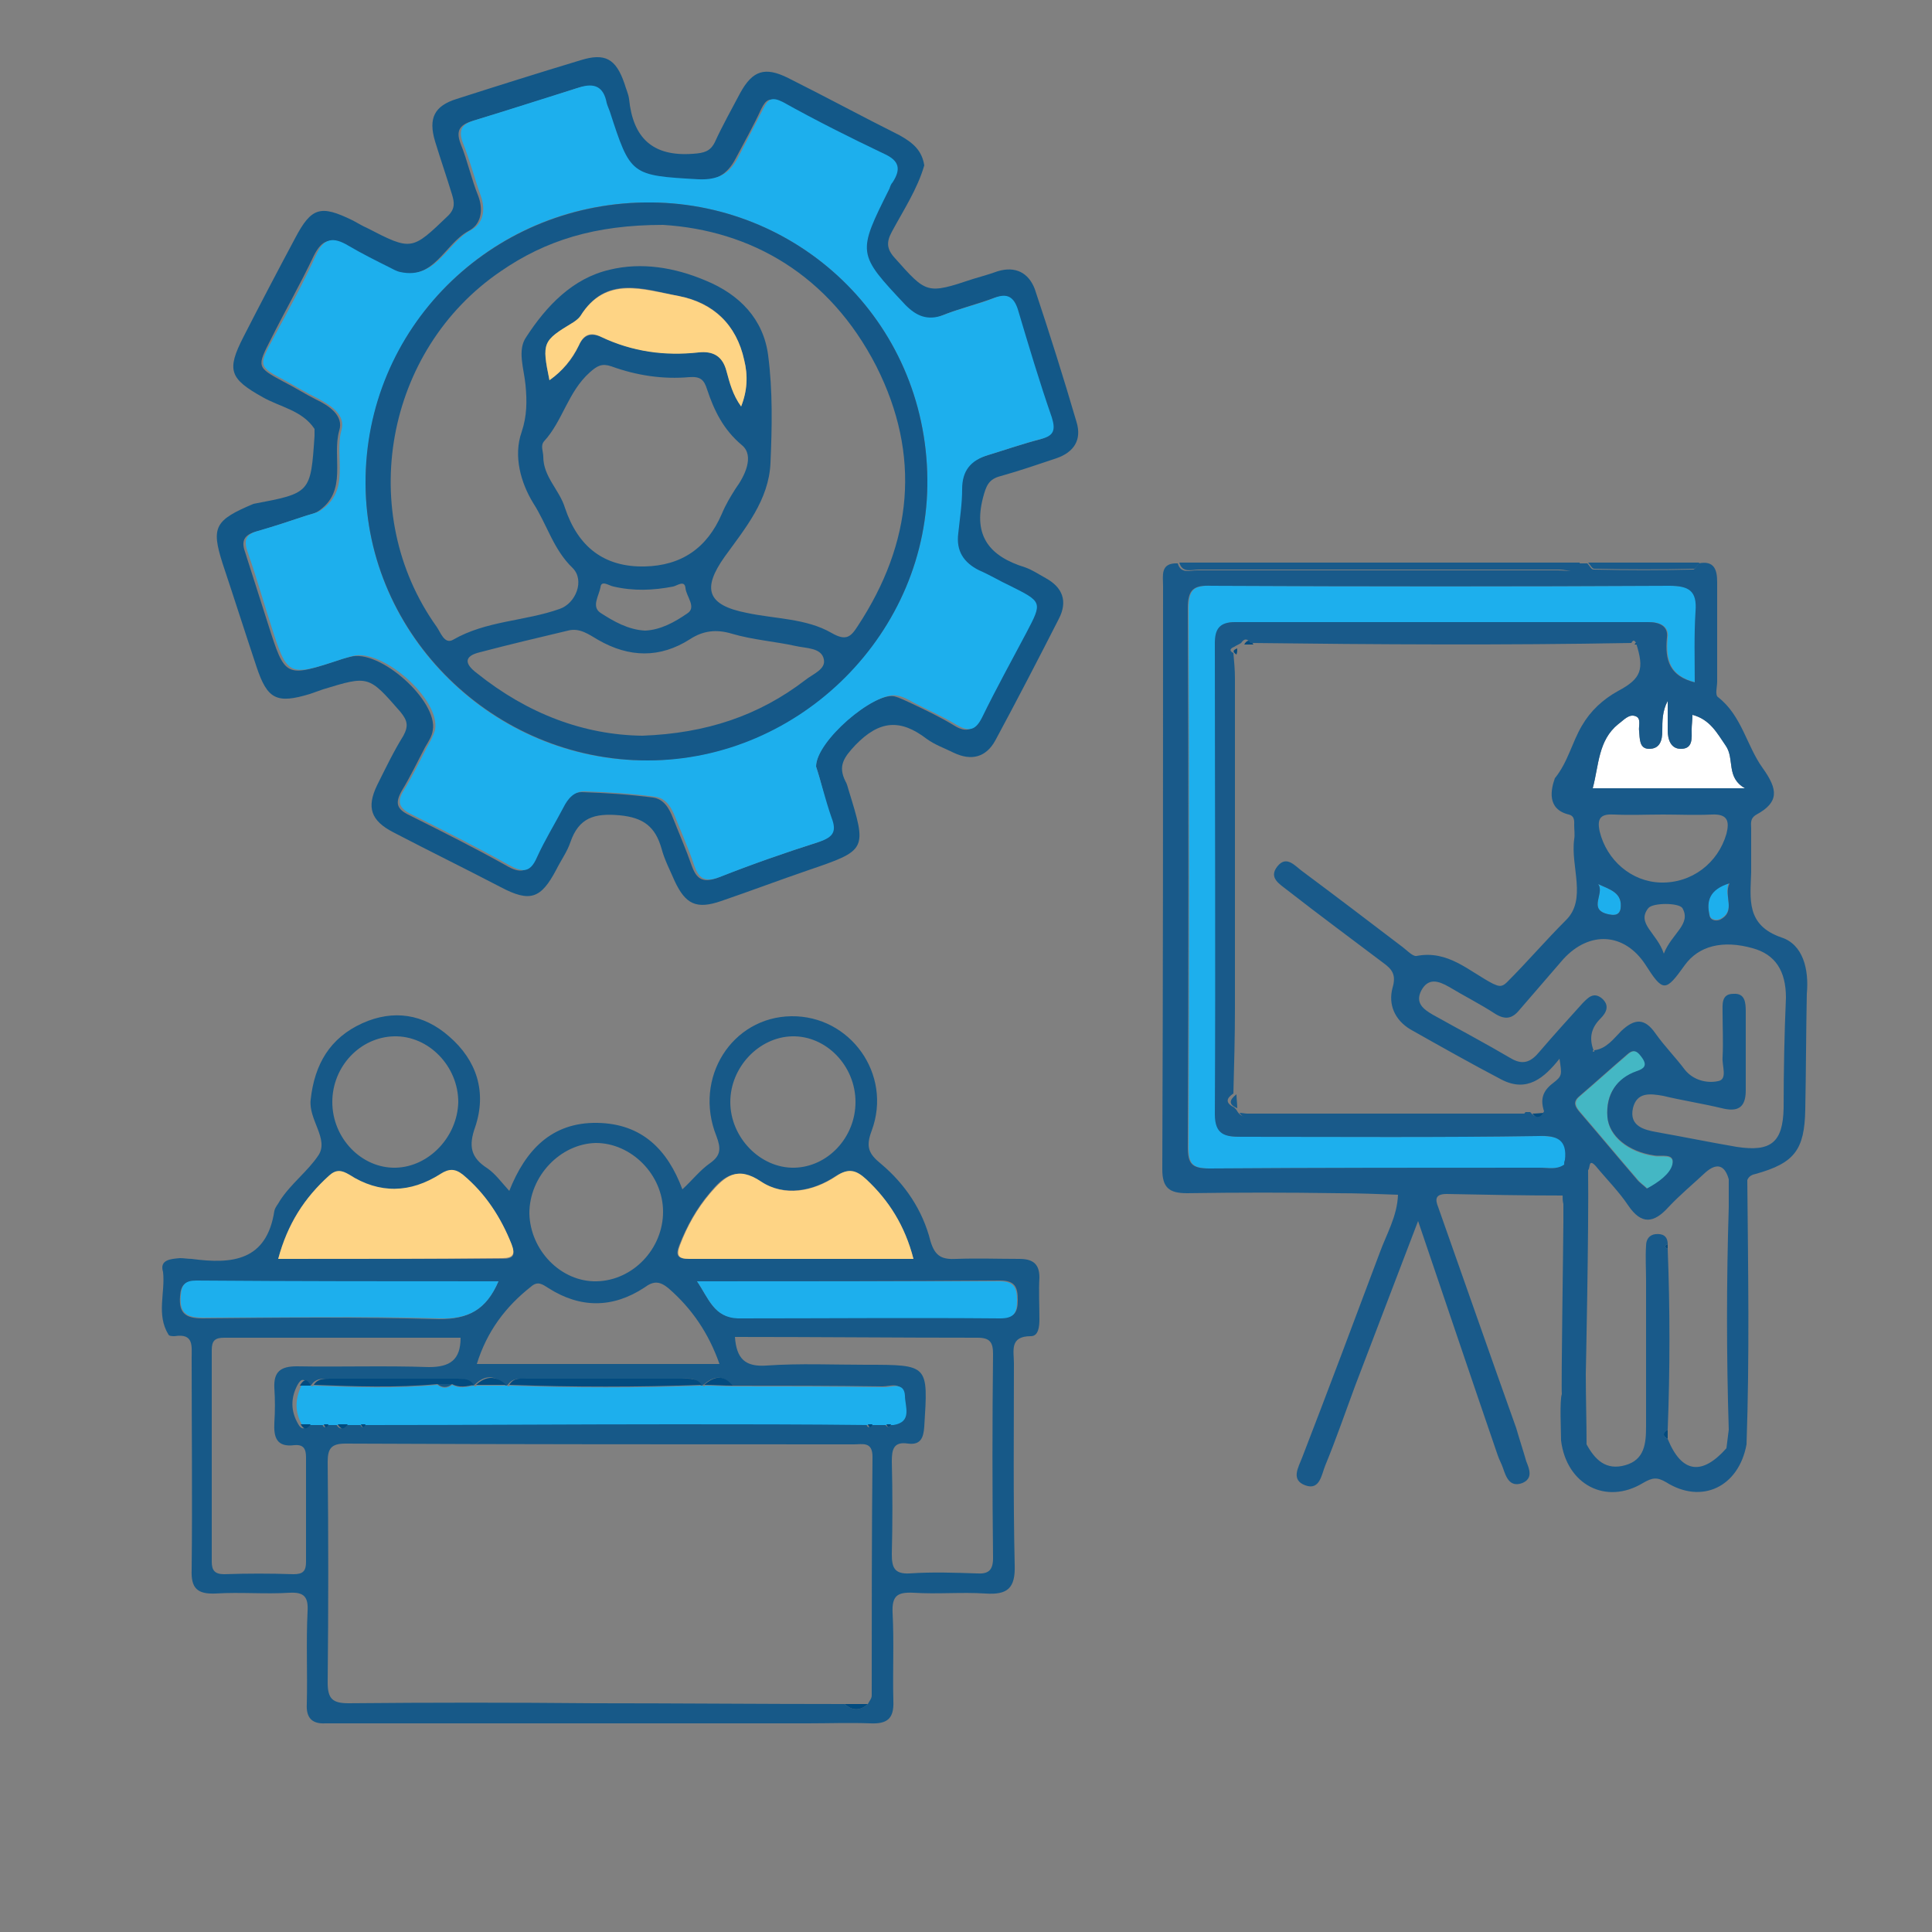 <?xml version="1.0" encoding="UTF-8"?> <svg xmlns="http://www.w3.org/2000/svg" xmlns:xlink="http://www.w3.org/1999/xlink" version="1.0" id="Layer_1" x="0px" y="0px" viewBox="0 0 250 250" style="enable-background:new 0 0 250 250;" xml:space="preserve"><rect x="0" y="0" width="250" height="250" fill="#808080" stroke="none"/> <style type="text/css"> .st0{fill:#074A75;} .st1{fill:#1DAFED;} .st2{fill:#FED485;} .st3{fill:#1FBBEC;stroke:#004C75;stroke-width:4;stroke-miterlimit:10;} .st4{fill:#FED485;stroke:#004C75;stroke-width:4;stroke-miterlimit:10;} .st5{fill:#175988;} .st6{fill:#135888;} .st7{fill:#195A8A;} .st8{fill:#FFFFFF;} .st9{fill:#44B7C4;} .st10{fill:#024B7F;} .st11{fill:#155888;} .st12{fill:#00608C;} .st13{fill:#1FBBEC;} .st14{fill:#FEFEFE;} .st15{fill:#1D6D9C;} .st16{fill:#196B9C;} .st17{opacity:8.000000e-02;} .st18{fill:#166A9C;} .st19{fill:#35B7EF;} .st20{fill:#1C6B9A;} .st21{fill:#FED485;stroke:#004C75;stroke-width:1.7;stroke-miterlimit:10;} .st22{fill:#1FBBEC;stroke:#004C75;stroke-width:1.7;stroke-miterlimit:10;} .st23{fill:#1FBBEC;stroke:#004C75;stroke-miterlimit:10;} .st24{fill:#FED485;stroke:#034B75;stroke-width:4;stroke-miterlimit:10;} .st25{fill:none;stroke:#074A75;stroke-width:4;stroke-miterlimit:10;} </style> <g> <path class="st5" d="M23.3,162.8c0.5,0,1,0.1,1.5,0.1c5.2,0.7,9.7,0.3,10.7-6.2c0.1-0.5,0.5-0.9,0.7-1.3c1.4-2.2,3.6-3.8,5-5.9 c1.4-2.1-1.3-4.6-1-7.2c0.5-4.6,2.5-8,6.7-9.9c4-1.8,7.9-1.2,11.2,1.7c3.6,3.1,4.9,7.2,3.4,11.7c-0.9,2.5-0.6,4,1.6,5.4 c1,0.7,1.8,1.8,2.8,2.9c2.1-5.3,5.5-8.9,11.4-8.8c5.8,0.1,9.1,3.5,11,8.6c1.3-1.2,2.3-2.5,3.6-3.4c1.4-1,1.4-1.9,0.8-3.5 c-3-7.5,2-15.4,9.7-15.5c7.6-0.1,13.1,7.5,10.4,14.8c-0.8,2.1-0.4,3,1.2,4.3c3.1,2.6,5.4,6,6.4,10c0.6,2,1.5,2.4,3.4,2.3 c2.7-0.1,5.4,0,8.1,0c1.7,0,2.6,0.6,2.6,2.4c-0.1,1.8,0,3.6,0,5.4c0,0.9-0.1,2.2-1.1,2.2c-2.8,0-2.2,1.9-2.2,3.5 c0,8.7-0.1,17.4,0.1,26.1c0.1,3-0.9,3.9-3.8,3.7c-3.1-0.2-6.2,0.1-9.3-0.1c-2.1-0.1-2.8,0.4-2.7,2.6c0.2,3.8,0,7.6,0.1,11.4 c0.1,2.3-0.8,3-3,2.9c-2.7-0.1-5.4,0-8.1,0c-20.2,0-40.5,0-60.7,0c-0.6,0-1.2,0-1.7,0c-1.8,0.1-2.5-0.8-2.4-2.5c0.1-4-0.1-8,0.1-12 c0.1-1.8-0.4-2.5-2.3-2.4c-3.2,0.2-6.4-0.1-9.6,0.1c-2.4,0.1-3.2-0.7-3.1-3.1c0.1-9.1,0-18.2,0-27.4c0-1.5,0.3-3.2-2.2-2.8 c-0.3,0-0.7,0-0.8-0.2c-1.6-2.6-0.4-5.4-0.7-8.1C20.6,163,22.1,162.9,23.3,162.8z M115.3,184.3c2.5-0.4,1.6-2.4,1.5-3.8 c-0.1-1.8-1.6-1.1-2.6-1.1c-6.5-0.1-13-0.1-19.5-0.1c-1.2-1.5-2.4-1.2-3.7-0.1l-0.2,0.1l-0.2-0.1c-0.6-1-1.5-0.8-2.4-0.8 c-6.7,0-13.4,0-20.1,0c-0.9,0-1.8-0.1-2.4,0.8l-0.2,0.1l-0.2-0.1c-1.3-1.3-2.6-1.3-3.9,0c-0.1,0.1-0.2,0.1-0.4,0 c-0.5-0.8-1.3-0.8-2.1-0.8c-5.5,0-11,0-16.5,0c-0.8,0-1.6,0-2.1,0.8l-0.2,0.1l-0.2-0.1c-0.5-0.8-0.9-0.9-1.4,0 c-0.9,1.7-0.9,3.4,0.1,5.1c0.4,0.7,0.8,0.7,1.3,0c0.6,0,1.2,0,1.8,0c0.2,0.5,0.4,0.5,0.6,0c0.4,0,0.8,0,1.2,0 c0.4,0.7,0.8,0.7,1.3,0c0.6,0,1.2,0,1.8,0c0.2,0.5,0.4,0.5,0.6,0c13.2-0.1,26.5-0.1,39.7-0.1c8.4,0,16.8,0.1,25.2,0.1 c0.2,0.5,0.4,0.5,0.6,0c0.6,0,1.2,0,1.8,0C114.9,184.8,115.1,184.8,115.3,184.3z M109.3,220.5c1,0.9,2,0.9,3,0 c0.2-0.4,0.5-0.7,0.5-1.1c0-10.3,0-20.6,0.1-30.9c0-2-1.3-1.6-2.4-1.6c-21.9,0-43.9,0-65.8-0.1c-1.9,0-2.3,0.7-2.3,2.4 c0.1,9.5,0.1,19,0,28.5c0,2.1,0.6,2.7,2.7,2.7c10.6-0.1,21.2-0.1,31.8,0C87.7,220.4,98.5,220.5,109.3,220.5z M95.1,173 c0.2,2.8,1.3,3.9,4.1,3.7c4.3-0.3,8.6-0.1,12.9-0.1c8.1,0,8,0,7.5,8c-0.1,1.5-0.5,2.4-2.1,2.2c-1.9-0.3-2.1,0.8-2.1,2.3 c0.1,4,0.1,8,0,12c0,1.7,0.3,2.6,2.3,2.5c2.9-0.2,5.8-0.1,8.7,0c1.5,0.1,2.1-0.4,2.1-2c-0.1-8.8-0.1-17.6,0-26.4 c0-1.5-0.4-2.1-2-2.1C116.1,173.1,105.7,173,95.1,173z M59.6,173.1c-10.2,0-20.4,0-30.6,0c-1.2,0-1.6,0.4-1.6,1.6 c0,9.1,0,18.2,0,27.4c0,1.1,0.4,1.6,1.6,1.6c3-0.1,6-0.1,9,0c1.2,0,1.6-0.4,1.6-1.6c0-4.5,0-9,0-13.5c0-1.1-0.3-1.7-1.5-1.6 c-2.3,0.3-2.7-1-2.6-2.9c0.1-1.5,0.1-3,0-4.5c-0.1-2.1,0.8-2.8,2.9-2.8c5.7,0.1,11.4-0.1,17.1,0.1C58.2,176.9,59.6,176,59.6,173.1z M118.2,162.9c-1.1-4.3-3.2-7.5-6.2-10.3c-1.3-1.2-2.3-1.4-3.9-0.4c-3,2-6.6,2.6-9.7,0.7c-3.2-2-4.8-0.7-6.6,1.5 c-1.7,2-2.9,4.2-3.9,6.7c-0.5,1.3-0.3,1.8,1.2,1.8C98.7,162.9,108.3,162.9,118.2,162.9z M36,162.9c9.9,0,19.5,0,29,0 c1.5,0,1.7-0.5,1.2-1.8c-1.3-3.5-3.4-6.6-6.3-9c-1-0.8-1.8-0.9-2.9-0.1c-3.9,2.5-7.9,2.6-11.8,0.1c-1-0.7-1.7-0.7-2.6,0.1 C39.4,154.9,37.2,158.4,36,162.9z M61.7,176.5c10.6,0,20.9,0,31.4,0c-1.4-4-3.6-7.2-6.6-9.8c-1.1-0.9-1.9-1-3.1-0.1 c-4.1,2.7-8.3,2.7-12.4,0.1c-0.8-0.5-1.4-1-2.3-0.2C65.4,169.1,63,172.3,61.7,176.5z M85.8,156.8c0-4.8-4.1-8.9-8.7-8.9 c-4.6,0.1-8.6,4.3-8.6,9.1c0.1,4.8,4.1,8.9,8.7,8.8C81.9,165.7,85.8,161.6,85.8,156.8z M43,142.6c0,4.7,3.8,8.6,8.2,8.5 c4.3-0.1,8-4,8.1-8.5c0-4.6-3.8-8.6-8.3-8.5C46.6,134.2,43,138,43,142.6z M110.7,142.6c0-4.7-3.8-8.6-8.2-8.5c-4.3,0.1-8,4-8,8.5 c0,4.6,3.9,8.6,8.3,8.5C107.1,151,110.7,147.2,110.7,142.6z M90.2,165.8c1.5,2.2,2.2,4.8,5.4,4.7c11.3,0,22.6,0,33.9,0 c1.8,0,2.2-0.7,2.2-2.3c0-1.7-0.4-2.5-2.3-2.5C116.4,165.8,103.5,165.8,90.2,165.8z M64.5,165.8c-13.2,0-26.2,0-39.2,0 c-1.4,0-1.9,0.5-2,1.9c-0.2,2.3,0.8,2.9,2.9,2.9c10.2-0.1,20.4-0.2,30.6,0.1C60.6,170.7,62.9,169.5,64.5,165.8z"></path> <path class="st6" d="M119.6,21.4c-0.9,3.1-2.7,5.8-4.2,8.6c-0.7,1.3-0.7,2.2,0.4,3.4c4.1,4.6,4.1,4.7,10.1,2.7c1-0.3,2.1-0.6,3.2-1 c2.3-0.7,4,0.2,4.8,2.3c1.9,5.7,3.7,11.4,5.4,17.2c0.7,2.3-0.3,3.9-2.6,4.7c-2.4,0.8-4.7,1.6-7.2,2.3c-1.6,0.4-1.9,1.3-2.3,2.8 c-1.3,5,0.9,7.6,5.4,9c0.9,0.3,1.8,0.9,2.7,1.4c2.2,1.2,2.9,3,1.7,5.3c-2.7,5.3-5.4,10.5-8.2,15.7c-1.2,2.2-3.1,2.7-5.4,1.6 c-1.2-0.6-2.4-1-3.5-1.8c-3.4-2.6-6.1-2.4-9.2,0.8c-1.5,1.6-2.3,2.7-1.3,4.7c0.2,0.3,0.3,0.8,0.4,1.1c2.4,7.8,2.4,7.8-5.2,10.4 c-3.8,1.3-7.5,2.7-11.3,4c-3.2,1.1-4.6,0.4-6-2.6c-0.6-1.4-1.3-2.7-1.7-4.2c-0.8-2.8-2.3-4-5.4-4.3c-3.3-0.3-5.3,0.3-6.4,3.5 c-0.4,1.2-1.2,2.3-1.8,3.5c-2,3.8-3.4,4.3-7.2,2.3c-4.6-2.4-9.3-4.7-13.9-7.1c-2.9-1.5-3.5-3.2-2.1-6.1c1.1-2.2,2.1-4.3,3.4-6.4 c0.7-1.3,0.5-2-0.4-3.1c-4.1-4.7-4.1-4.7-10-2.9c-0.6,0.2-1.1,0.4-1.7,0.6c-4.3,1.3-5.5,0.7-6.9-3.5c-1.5-4.5-2.9-8.9-4.4-13.4 c-1.5-4.7-1-5.6,4-7.7c7.4-1.4,7.4-1.4,7.9-8.8c0-0.3,0-0.6,0-0.9c-1.6-2.4-4.4-2.8-6.7-4.1c-4.3-2.4-4.7-3.5-2.5-7.8 c2.2-4.3,4.4-8.5,6.7-12.8c2.1-4,3.3-4.3,7.4-2.3c0.6,0.3,1.2,0.7,1.9,1c5.8,3,5.8,2.9,10.5-1.6c0.9-0.9,0.8-1.7,0.5-2.7 c-0.7-2.3-1.5-4.6-2.2-6.9c-0.9-3-0.1-4.6,2.8-5.5c5.3-1.7,10.7-3.4,16-5c3.2-1,4.6-0.2,5.7,3c0.2,0.7,0.5,1.3,0.6,2 c0.5,5,3,7.5,8.3,7.1c1.4-0.1,2.2-0.3,2.8-1.5c1-2.2,2.2-4.3,3.3-6.4c1.6-2.9,3.2-3.4,6.2-1.9c4.8,2.4,9.6,5,14.4,7.4 C118.2,18.5,119.3,19.5,119.6,21.4z M105.6,99.2c-0.1-3.3,7.4-9.6,10.1-9.1c0.8,0.2,1.5,0.6,2.2,0.9c1.9,0.9,3.8,1.8,5.6,2.9 c1.6,1,2.5,0.5,3.3-1c1.8-3.7,3.8-7.3,5.7-10.9c2.1-4,2.1-4-2.1-6.1c-1.3-0.7-2.7-1.4-4-2c-2.1-1-3-2.5-2.7-4.8 c0.3-1.9,0.6-3.8,0.5-5.7c0-2.4,1.1-3.7,3.3-4.4c2.3-0.7,4.6-1.5,6.9-2.1c1.6-0.4,1.9-1.2,1.4-2.8c-1.6-4.6-2.9-9.3-4.4-14 c-0.5-1.5-1.3-2.1-2.9-1.5c-2.2,0.8-4.6,1.4-6.8,2.3c-2,0.8-3.5,0.2-4.8-1.3c-6.4-6.8-6.4-6.8-2.1-15.1c0.1-0.3,0.3-0.5,0.4-0.8 c1.1-1.7,0.9-2.8-1.1-3.7c-4.4-2.1-8.8-4.3-13.1-6.7c-1.4-0.8-1.9-0.4-2.5,0.8c-1,2.2-2.2,4.3-3.3,6.4c-1.1,2.1-2.6,3-5.1,2.8 c-8.8-0.5-8.8-0.4-11.5-8.8c-0.1-0.4-0.3-0.7-0.4-1.1c-0.4-2.1-1.6-2.6-3.5-2c-4.6,1.5-9.1,2.9-13.7,4.3c-1.6,0.5-2,1.3-1.4,2.9 c0.9,2.2,1.4,4.6,2.3,6.8c0.7,1.9,0.3,3.7-1.3,4.5c-3.1,1.7-4.4,6.4-9.1,5.4c-0.5-0.1-0.9-0.4-1.4-0.6c-1.8-0.9-3.6-1.7-5.3-2.8 c-2-1.2-3.1-1-4.2,1.2c-1.7,3.6-3.7,7.1-5.5,10.7c-1.9,3.7-1.9,3.7,1.6,5.6c1.4,0.7,2.8,1.6,4.2,2.3c1.7,0.8,3.6,2.1,3,4 c-1,3.5,1.2,7.9-2.8,10.5c-0.5,0.3-1.1,0.4-1.7,0.6c-2.1,0.7-4.2,1.4-6.3,2c-1.5,0.4-1.9,1.2-1.4,2.6c1,3.1,2,6.3,3,9.4 c2.2,6.9,2.2,6.9,9.2,4.6c0.5-0.2,1-0.3,1.4-0.4c3.8-1.1,11.4,5.7,10.7,9.5c-0.1,0.8-0.6,1.5-1,2.2c-1,1.9-1.9,3.8-3,5.6 c-0.9,1.6-0.7,2.4,1,3.2c4.2,2.1,8.4,4.2,12.5,6.5c1.7,1,2.8,1,3.7-1c1-2.2,2.3-4.2,3.4-6.4c0.6-1.2,1.4-2.1,2.7-2.1 c3.1,0.1,6.1,0.3,9.2,0.7c1.4,0.2,2.1,1.4,2.6,2.7c0.8,2,1.7,4.1,2.4,6.1c0.6,1.7,1.4,2.3,3.3,1.6c4.3-1.7,8.6-3.2,13-4.6 c1.7-0.6,2.2-1.3,1.5-3.1C106.8,103.4,106.2,101,105.6,99.2z"></path> <path class="st7" d="M219.9,72.8c-0.2,0.3-0.5,0.8-0.7,0.8c-4.3,0.1-8.6,0.1-12.9,0c-0.3,0-0.5-0.5-0.8-0.8 C210.3,72.8,215.1,72.8,219.9,72.8z"></path> <path class="st7" d="M204.4,72.8c0.4,1.7-1.6,0.9-2.6,0.9c-15.6,0-31.1,0-46.7,0c-0.9,0-2.1,0.5-2.5-0.9 C169.9,72.8,187.1,72.8,204.4,72.8z"></path> <path class="st1" d="M202.5,150.7c-1,0.7-2.1,0.4-3.2,0.4c-14.2,0-28.5,0-42.7,0.1c-2.3,0-2.8-0.6-2.8-2.8 c0.1-23.2,0.1-46.5,0-69.7c0-2.5,0.8-3,3.1-2.9c19.7,0.1,39.5,0.1,59.2,0c2.6,0,3.6,0.7,3.4,3.3c-0.2,3.1-0.1,6.2-0.1,9.2 c-3.2-0.8-3.9-2.8-3.6-5.8c0.2-1.5-1-2-2.4-2c-17.8,0-35.7,0-53.5,0c-2,0-2.6,0.9-2.6,2.7c0,20.3,0.1,40.7,0,61 c0,2.7,1.4,2.9,3.4,2.9c12.8,0,25.7,0.1,38.5-0.1c2.5,0,3.8,0.5,3.5,3.2C202.4,150.3,202.4,150.5,202.5,150.7z"></path> <path class="st8" d="M225.8,102c-7,0-13.3,0-19.7,0c0.8-3,0.7-6.2,3.3-8.3c0.7-0.5,1.4-1.4,2.3-1c0.7,0.3,0.3,1.3,0.4,1.9 c0.1,1,0,2.3,1.3,2.3c1.4,0,1.7-1.1,1.7-2.3c0-1.3,0-2.6,0.7-3.9c0,1.3,0,2.5,0,3.8c0,1.2,0.4,2.4,1.7,2.4c1.6,0,1.4-1.4,1.4-2.5 c0-0.6,0.1-1.2,0.1-1.9c2.3,0.6,3.2,2.4,4.3,3.9C224.5,98.2,223.3,100.6,225.8,102z"></path> <path class="st9" d="M213.2,153.8c-0.4-0.4-0.9-0.7-1.3-1.2c-2.5-2.9-4.9-5.8-7.4-8.7c-0.6-0.7-0.9-1.3-0.1-2 c2.1-1.8,4.2-3.7,6.3-5.5c0.9-0.8,1.4-0.2,1.9,0.5c0.7,1,0.2,1.4-0.7,1.7c-2.8,1-4.2,3.1-3.9,6c0.2,2.5,2.7,4.5,6,5 c0.9,0.2,2.8-0.4,2.4,1.2C216.2,151.9,214.7,153,213.2,153.8z"></path> <path class="st7" d="M160.4,144c0.3,0,0.7,0.1,1,0.1c0.3,0,0.6,0,0.8,0c11.8,0,23.6,0,35.4,0c-0.7,1-1.8,0.6-2.8,0.6 c-10.6,0-21.2,0-31.8,0C162.2,144.7,161.1,145.1,160.4,144z"></path> <path class="st1" d="M206.8,114.4c1.5,0.7,3.2,1.1,2.9,3.2c-0.2,1-1.1,0.8-1.6,0.7C205.4,117.7,207.7,115.6,206.8,114.4z"></path> <path class="st1" d="M223.7,114.2c-0.7,1.7,1,3.6-1.1,4.7c-0.4,0.2-1.3,0.2-1.4-0.6C220.8,116.5,221.2,115,223.7,114.2z"></path> <path class="st7" d="M160,141.6c0,0.6,0.1,1.2,0.1,1.8C158.9,142.9,159.1,142.3,160,141.6z"></path> <path class="st10" d="M198.3,144.1c0.6,0,1.2-0.1,1.8-0.1C199.5,145,198.9,144.9,198.3,144.1z"></path> <path class="st10" d="M215.8,185c0,0.4,0,0.8,0,1.2C215.1,185.8,215.1,185.4,215.8,185z"></path> <path class="st10" d="M162.2,83.4c-0.4,0-0.8,0-1.2,0C161.4,82.7,161.8,82.8,162.2,83.4z"></path> <path class="st10" d="M212.1,83.4c-0.2,0-0.4,0-0.6,0C211.8,83,211.9,83,212.1,83.4z"></path> <path class="st10" d="M215.8,161c0,0.2,0,0.4,0,0.6C215.4,161.4,215.3,161.2,215.8,161z"></path> <path class="st10" d="M160.1,83.9c0,0.3,0,0.5-0.1,0.8C159.4,84.3,159.6,84.1,160.1,83.9z"></path> <path class="st1" d="M40.2,179.3l0.2,0.1c0,0,0.2-0.1,0.2-0.1c5.3,0.2,10.7,0.4,16-0.1c0.6,0.5,1.3,0.5,1.9,0 c0.9,0.5,1.8,0.3,2.8,0.1c0.1,0.1,0.2,0.2,0.4,0c1.3,0,2.6,0,3.9,0l0.2,0.1c0,0,0.2-0.1,0.2-0.1c8.3,0.3,16.6,0.3,24.9,0l0.2,0.1 c0,0,0.2-0.1,0.2-0.1c1.2,0,2.5,0.1,3.7,0.1c6.5,0,13,0,19.5,0.1c0.9,0,2.5-0.7,2.6,1.1c0,1.4,1,3.4-1.5,3.8c-0.2,0-0.4,0-0.6,0 c-0.6,0-1.2,0-1.8,0c-0.2,0-0.4,0-0.6,0c-8.4-0.1-16.8-0.1-25.2-0.1c-13.2,0-26.5,0.1-39.7,0.1c-0.2,0-0.4,0-0.6,0 c-0.6,0-1.2,0-1.8,0c-0.4,0-0.8,0-1.3,0c-0.4,0-0.8,0-1.2,0c-0.2,0-0.4,0-0.6,0c-0.6,0-1.2,0-1.8,0c-0.4,0-0.8,0-1.3,0 c-1-1.7-0.9-3.4-0.1-5.1C39.3,179.3,39.8,179.3,40.2,179.3z"></path> <path class="st2" d="M118.2,162.9c-9.9,0-19.5,0-29,0c-1.5,0-1.7-0.5-1.2-1.8c0.9-2.4,2.2-4.7,3.9-6.7c1.9-2.2,3.5-3.6,6.6-1.5 c3,2,6.7,1.3,9.7-0.7c1.6-1.1,2.6-0.8,3.9,0.4C115,155.3,117.1,158.6,118.2,162.9z"></path> <path class="st2" d="M36,162.9c1.2-4.5,3.4-7.9,6.6-10.8c0.9-0.8,1.6-0.7,2.6-0.1c3.9,2.5,7.9,2.4,11.8-0.1 c1.1-0.7,1.9-0.7,2.9,0.1c2.9,2.4,4.9,5.5,6.3,9c0.5,1.3,0.2,1.8-1.2,1.8C55.5,162.9,45.9,162.9,36,162.9z"></path> <path class="st1" d="M90.2,165.8c13.3,0,26.2,0,39.1,0c1.9,0,2.3,0.8,2.3,2.5c0,1.6-0.4,2.3-2.2,2.3c-11.3-0.1-22.6,0-33.9,0 C92.4,170.5,91.7,168,90.2,165.8z"></path> <path class="st1" d="M64.5,165.8c-1.6,3.7-3.9,4.9-7.6,4.8c-10.2-0.3-20.4-0.1-30.6-0.1c-2.2,0-3.1-0.6-2.9-2.9 c0.1-1.4,0.6-1.9,2-1.9C38.3,165.8,51.3,165.8,64.5,165.8z"></path> <path class="st10" d="M90.8,179.2c-8.3,0.3-16.6,0.3-24.9,0c0.6-1,1.5-0.8,2.4-0.8c6.7,0,13.4,0,20.1,0 C89.2,178.4,90.2,178.3,90.8,179.2z"></path> <path class="st10" d="M61.3,179.2c-0.9,0.2-1.9,0.4-2.8-0.1c-0.6,0-1.3,0-1.9,0c-5.3,0.5-10.7,0.3-16,0.1c0.5-0.8,1.3-0.8,2.1-0.8 c5.5,0,11,0,16.5,0C60,178.4,60.8,178.4,61.3,179.2z"></path> <path class="st10" d="M65.5,179.2c-1.3,0-2.6,0-3.9,0C62.9,178,64.2,178,65.5,179.2z"></path> <path class="st10" d="M94.8,179.3c-1.2,0-2.5-0.1-3.7-0.1C92.4,178.1,93.6,177.8,94.8,179.3z"></path> <path class="st10" d="M109.3,220.5c1,0,2,0,3,0C111.3,221.4,110.3,221.4,109.3,220.5z"></path> <path class="st10" d="M43.7,184.3c0.4,0,0.8,0,1.3,0C44.5,185,44.1,185,43.7,184.3z"></path> <path class="st10" d="M38.9,184.3c0.4,0,0.8,0,1.3,0C39.7,185,39.3,185,38.9,184.3z"></path> <path class="st10" d="M40.2,179.3c-0.5,0-0.9,0-1.4,0C39.3,178.4,39.8,178.4,40.2,179.3z"></path> <path class="st10" d="M46.7,184.3c0.2,0,0.4,0,0.6,0C47.1,184.8,46.9,184.8,46.7,184.3z"></path> <path class="st10" d="M112.3,184.3c0.2,0,0.4,0,0.6,0C112.7,184.8,112.5,184.8,112.3,184.3z"></path> <path class="st10" d="M41.9,184.3c0.2,0,0.4,0,0.6,0C42.3,184.8,42.1,184.8,41.9,184.3z"></path> <path class="st10" d="M114.7,184.3c0.2,0,0.4,0,0.6,0C115.1,184.8,114.9,184.8,114.7,184.3z"></path> <path class="st1" d="M105.6,99.2c0.6,1.8,1.2,4.3,2,6.6c0.7,1.8,0.2,2.5-1.5,3.1c-4.4,1.4-8.7,2.9-13,4.6c-1.9,0.7-2.7,0.2-3.3-1.6 c-0.7-2.1-1.6-4.1-2.4-6.1c-0.5-1.3-1.2-2.5-2.6-2.7c-3-0.4-6.1-0.6-9.2-0.7c-1.3,0-2.1,0.9-2.7,2.1c-1.1,2.1-2.4,4.2-3.4,6.4 c-0.9,2.1-1.9,2-3.7,1c-4.1-2.3-8.3-4.4-12.5-6.5c-1.7-0.8-2-1.7-1-3.2c1.1-1.8,2-3.7,3-5.6c0.4-0.7,0.8-1.4,1-2.2 c0.7-3.9-6.9-10.6-10.7-9.5c-0.5,0.1-1,0.3-1.4,0.4c-7,2.3-7,2.3-9.2-4.6c-1-3.1-1.9-6.3-3-9.4c-0.5-1.5-0.1-2.2,1.4-2.6 c2.1-0.6,4.2-1.3,6.3-2c0.6-0.2,1.2-0.3,1.7-0.6c4.1-2.6,1.8-7,2.8-10.5c0.5-1.9-1.3-3.1-3-4c-1.4-0.7-2.8-1.5-4.2-2.3 c-3.6-1.9-3.6-1.9-1.6-5.6c1.9-3.5,3.8-7,5.5-10.7c1-2.2,2.2-2.4,4.2-1.2c1.7,1,3.5,1.9,5.3,2.8c0.4,0.2,0.9,0.5,1.4,0.6 c4.6,1,6-3.7,9.1-5.4c1.6-0.8,2-2.6,1.3-4.5c-0.8-2.2-1.4-4.6-2.3-6.8c-0.6-1.6-0.2-2.4,1.4-2.9c4.6-1.4,9.2-2.9,13.7-4.3 c1.9-0.6,3.1-0.1,3.5,2c0.1,0.4,0.3,0.8,0.4,1.1c2.7,8.3,2.7,8.3,11.5,8.8c2.5,0.1,4-0.7,5.1-2.8c1.1-2.1,2.2-4.3,3.3-6.4 c0.6-1.2,1.1-1.5,2.5-0.8c4.3,2.4,8.7,4.6,13.1,6.7c2,0.9,2.2,2,1.1,3.7c-0.2,0.2-0.3,0.5-0.4,0.8c-4.2,8.4-4.2,8.4,2.1,15.1 c1.4,1.4,2.8,2,4.8,1.3c2.2-0.9,4.6-1.4,6.8-2.3c1.6-0.6,2.4,0,2.9,1.5c1.4,4.7,2.8,9.4,4.4,14c0.5,1.6,0.3,2.4-1.4,2.8 c-2.3,0.6-4.6,1.4-6.9,2.1c-2.2,0.7-3.3,2-3.3,4.4c0,1.9-0.3,3.8-0.5,5.7c-0.3,2.3,0.7,3.8,2.7,4.8c1.4,0.6,2.7,1.4,4,2 c4.2,2.1,4.2,2.1,2.1,6.1c-1.9,3.6-3.9,7.2-5.7,10.9c-0.8,1.6-1.6,2-3.3,1c-1.8-1.1-3.7-1.9-5.6-2.9c-0.7-0.4-1.4-0.8-2.2-0.9 C113.1,89.5,105.6,95.9,105.6,99.2z M47.3,62.6c0.1,19.7,16.6,35.9,36.5,35.8c19.8-0.1,36.4-16.6,36.2-36.4 c-0.2-20.6-16.9-36.1-36.6-35.8C63.4,26.4,47.3,42.5,47.3,62.6z"></path> <path class="st7" d="M230.5,121.3c-4.6-1.6-4-5-3.9-8.4c0-1.9,0-3.8,0-5.7c0-0.6-0.2-1.3,0.7-1.8c2.9-1.6,2.8-3.2,0.8-6 c-2.1-2.9-2.7-6.8-5.8-9.2c-0.4-0.3-0.1-1.3-0.1-2c0-4.3,0-8.6,0-12.9c0-1.6-0.4-2.8-2.4-2.4c-0.2,0.3-0.5,0.8-0.7,0.8 c-4.3,0.1-8.6,0.1-12.9,0c-0.3,0-0.5-0.5-0.8-0.8l-1.2,0c-0.5,1.3-1.6,0.9-2.6,0.9c-15.6,0-31.1,0-46.7,0c-0.9,0-2.1,0.5-2.5-0.9 c-2.3-0.1-1.9,1.6-1.9,2.9c0,25.2,0,50.3-0.1,75.5c0,2.4,0.9,3.1,3.2,3.1c6.5-0.1,13-0.1,19.5,0c2.6,0,5.2,0.1,7.8,0.2 c-0.1,2.8-1.5,5.1-2.4,7.6c-3.3,8.8-6.6,17.6-10,26.4c-0.5,1.3-1.5,2.9,0.4,3.6c1.9,0.7,2.1-1.4,2.6-2.6c1.4-3.4,2.6-6.9,3.9-10.4 c2.6-6.8,5.2-13.6,8.1-21.2c3.6,10.6,6.9,20.4,10.3,30.3c0.2,0.6,0.5,1.1,0.7,1.7c0.4,1.2,0.9,2.5,2.5,1.9c1.4-0.6,0.9-1.8,0.5-2.8 c-0.4-1.4-0.9-2.9-1.3-4.3c-3.4-9.5-6.7-19-10.1-28.6c-0.4-1-0.4-1.7,1.1-1.7c5,0.1,10,0.2,15,0.2c0,0.4,0,0.7,0.1,1.1 c0,0.8,0,1.6,0,2.4c0,2.2-0.3,21.2-0.2,22.2c-0.3,0.8-0.1,4.8-0.1,6c0.7,5.7,5.8,8.4,10.6,5.5c1.2-0.7,1.8-0.8,3-0.1 c4.6,2.9,9.4,0.6,10.4-4.9c0.4-11.4,0.2-22.8,0.1-34.2c0.2-0.5,0.6-0.7,1.1-0.8c5-1.4,6.3-3.1,6.4-8.3c0.1-5,0.1-10,0.2-15 C234.1,125.4,233.3,122.2,230.5,121.3z M223.3,96.5c1.2,1.7,0,4.1,2.5,5.5c-7,0-13.3,0-19.7,0c0.8-3,0.7-6.2,3.3-8.3 c0.7-0.5,1.4-1.4,2.3-1c0.7,0.3,0.3,1.3,0.4,1.9c0.1,1,0,2.3,1.3,2.3c1.4,0,1.7-1.1,1.7-2.3c0-1.3,0-2.6,0.7-3.9c0,1.3,0,2.5,0,3.8 c0,1.2,0.4,2.4,1.7,2.4c1.6,0,1.4-1.4,1.4-2.5c0-0.6,0.1-1.2,0.1-1.9C221.3,93.1,222.2,94.9,223.3,96.5z M222.6,119 c-0.4,0.2-1.3,0.2-1.4-0.6c-0.4-1.8,0-3.3,2.6-4.1C223,116,224.7,117.9,222.6,119z M214.9,114.2c-3.8-0.1-7-2.9-7.9-6.6 c-0.4-1.8,0.2-2.3,1.9-2.2c2.1,0.1,4.2,0,6.3,0c2.1,0,4.2,0.1,6.3,0c2.1-0.1,2.3,0.9,1.9,2.5C222.3,111.7,218.9,114.3,214.9,114.2z M215.3,123.4c-0.9-2.7-3.6-3.9-2-5.9c0.6-0.7,3.9-0.7,4.4,0C218.9,119.6,216.3,120.8,215.3,123.4z M206.8,114.4 c1.5,0.7,3.2,1.1,2.9,3.2c-0.2,1-1.1,0.8-1.6,0.7C205.4,117.7,207.7,115.6,206.8,114.4z M203,105.4c0.8,0.2,0.7,0.9,0.7,1.4 c0,0.6,0.1,1.2,0,1.8c-0.5,3.5,1.7,7.8-1.1,10.5c-2.6,2.6-5,5.4-7.6,8c-0.7,0.7-1.1,0.5-1.8,0.2c-3.1-1.6-5.8-4.4-9.9-3.6 c-0.5,0.1-1.3-0.8-2-1.3c-4.2-3.2-8.4-6.4-12.7-9.6c-1-0.7-2.1-2.2-3.3-0.7c-1.2,1.5,0.3,2.3,1.3,3.1c4.1,3.2,8.3,6.3,12.4,9.4 c1.1,0.8,1.7,1.5,1.2,3.2c-0.6,2.2,0.3,4.2,2.3,5.4c3.9,2.2,7.8,4.4,11.8,6.5c3.3,1.7,5.5-0.2,7.5-2.7c0.3,2.1,0.4,2.2-0.9,3.2 c-1.3,1-1.6,2.1-1.1,3.6c-0.5,1-1.1,0.9-1.8,0.1c-0.2,0-0.4,0-0.6,0c-0.7,1-1.8,0.6-2.8,0.6c-10.6,0-21.2,0-31.8,0 c-0.9,0-2,0.4-2.7-0.7c-0.1-0.2-0.2-0.3-0.4-0.5c-1.2-0.6-1-1.2-0.1-1.8c0.1-3.7,0.2-7.4,0.2-11.1c0-14.2,0-28.4,0-42.6 c0-1.1-0.1-2.2-0.2-3.3c-0.6-0.3-0.4-0.6,0.1-0.8c0.3-0.2,0.6-0.3,0.9-0.5c0.4-0.6,0.8-0.6,1.2,0c16.4,0.2,32.9,0.3,49.3,0 c0.2-0.4,0.4-0.4,0.6,0c1.1,3.4,0.7,4.6-2.3,6.2c-2,1.1-3.6,2.6-4.7,4.5c-1.3,2.2-1.8,4.7-3.5,6.8 C200.7,102.1,200.1,104.7,203,105.4z M202.5,150.1c-0.1,0.2-0.1,0.4-0.1,0.6c-1,0.7-2.1,0.4-3.2,0.4c-14.2,0-28.5,0-42.7,0.1 c-2.3,0-2.8-0.6-2.8-2.8c0.1-23.2,0.1-46.5,0-69.7c0-2.5,0.8-3,3.1-2.9c19.7,0.1,39.5,0.1,59.2,0c2.6,0,3.6,0.7,3.4,3.3 c-0.2,3.1-0.1,6.2-0.1,9.2c-3.2-0.8-3.9-2.8-3.6-5.8c0.2-1.5-1-2-2.4-2c-17.8,0-35.7,0-53.5,0c-2,0-2.6,0.9-2.6,2.7 c0,20.3,0.1,40.7,0,61c0,2.7,1.4,2.9,3.4,2.9c12.8,0,25.7,0.1,38.5-0.1C201.5,146.9,202.8,147.5,202.5,150.1c0.1,0,0.3,0,0.4,0 C202.8,150.1,202.7,150.1,202.5,150.1z M208,144.5c0.2,2.5,2.7,4.5,6,5c0.9,0.2,2.8-0.4,2.4,1.2c-0.3,1.2-1.8,2.3-3.3,3.1 c-0.4-0.4-0.9-0.7-1.3-1.2c-2.5-2.9-4.9-5.8-7.4-8.7c-0.6-0.7-0.9-1.3-0.1-2c2.1-1.8,4.2-3.7,6.3-5.5c0.9-0.8,1.4-0.2,1.9,0.5 c0.7,1,0.2,1.4-0.7,1.7C209.2,139.5,207.8,141.6,208,144.5z M215.8,186.2c-0.7-0.4-0.6-0.8,0-1.2c0.3-7.8,0.3-15.6,0-23.4 c-0.4-0.2-0.5-0.4,0-0.6c0-1.1-0.7-1.4-1.6-1.3c-0.8,0.1-1.2,0.7-1.2,1.5c-0.1,1.5,0,3,0,4.5c0,6.3,0,12.6,0,18.9 c0,2.2-0.2,4.3-2.7,5c-2.5,0.7-3.9-0.7-5-2.7c0-3-0.1-6.1-0.1-9.1c0,0,0.4-18.4,0.3-26.4c0.3-0.2,0-1.6,1-0.5 c1.4,1.7,3,3.3,4.2,5.1c1.7,2.5,3.3,2.3,5.2,0.2c1.5-1.6,3.2-3,4.8-4.5c1.5-1.3,2.5-0.9,3,0.9c0,0.8,0,1.6,0,2.4c0,0.2,0,0.4,0,0.6 c0,0.2,0,0.4,0,0.6c-0.3,9.6-0.3,19.2,0,28.8c-0.1,0.8-0.2,1.6-0.3,2.4C220.2,191,217.6,190.6,215.8,186.2z M230.8,143.4 c-0.1,4.4-1.6,5.7-6.1,5c-3.5-0.6-6.9-1.3-10.3-1.9c-1.7-0.3-3.6-0.8-3.1-3.1c0.5-2.1,2.2-1.9,3.9-1.6c2.5,0.6,5.1,1,7.6,1.6 c2,0.5,3.1,0,3.1-2.3c0-3.4,0-6.8,0-10.2c0-1.2-0.1-2.4-1.6-2.3c-1.6,0-1.4,1.4-1.4,2.5c0,1.9,0.1,3.8,0,5.7 c-0.1,1.1,0.7,2.9-0.6,3.1c-1.4,0.3-3.2-0.1-4.3-1.5c-1.2-1.6-2.6-3-3.8-4.7c-1.4-2-2.7-1.9-4.4-0.3c-1,1-1.9,2.3-3.5,2.5 c0,0.1,0,0.1,0,0.2c-0.1,0-0.2-0.1-0.3-0.1c0.1,0,0.1,0,0.2-0.1c-0.6-1.6-0.3-2.9,0.9-4.1c0.8-0.8,1.2-1.7,0.2-2.6 c-1.1-0.9-1.8-0.1-2.5,0.6c-1.9,2.1-3.8,4.2-5.6,6.3c-1,1.2-2,1.8-3.6,0.9c-3.4-2-6.8-3.8-10.2-5.7c-1.2-0.7-2.3-1.5-1.5-3.1 c0.9-1.7,2.2-1.3,3.6-0.5c2,1.2,4,2.2,6,3.5c1.3,0.8,2.2,0.6,3.1-0.5c1.9-2.2,3.8-4.4,5.7-6.6c3.4-3.7,7.9-3.4,10.6,0.7 c2.3,3.6,2.6,3.6,5.1,0.1c1.8-2.5,4.9-3.3,8.8-2.2c2.9,0.8,4.3,2.9,4.3,6.4C230.9,133.7,230.8,138.5,230.8,143.4z"></path> <path class="st7" d="M162.3,144.1c-0.3,0-0.6,0-0.8,0C161.8,144.1,162,144.1,162.3,144.1z"></path> <path class="st5" d="M56.6,179.1c0.6,0,1.3,0,1.9,0C57.9,179.6,57.2,179.6,56.6,179.1z"></path> <path class="st11" d="M47.3,62.6c-0.1-20.1,16.1-36.1,36.1-36.4c19.7-0.3,36.4,15.2,36.6,35.8c0.2,19.8-16.4,36.4-36.2,36.4 C63.9,98.4,47.4,82.2,47.3,62.6z M85.8,29.1c-8.8,0-15.2,2-21,6c-15,10.2-18.8,31.3-8.3,46c0.5,0.7,1,2.3,2.1,1.7 c4.3-2.5,9.3-2.4,13.8-4c2.1-0.7,3.3-3.7,1.7-5.3c-2.5-2.4-3.3-5.6-5.1-8.4c-1.6-2.6-2.6-6.1-1.5-9.2c0.7-2.1,0.7-4,0.5-6.1 c-0.2-2.1-1.1-4.5,0.1-6.2c2.6-4,6-7.6,10.8-8.7c4.1-1,8.4-0.3,12.4,1.4c4.4,1.8,7.5,5,8.1,9.7c0.6,4.6,0.5,9.3,0.3,13.9 c-0.2,4.8-3.3,8.5-5.9,12.1c-3,4.2-2.3,6.3,2.8,7.3c3.7,0.8,7.7,0.7,11,2.6c1.9,1.1,2.5,0.5,3.4-0.9c7.1-10.8,8.2-22.1,2.4-33.6 C107.3,35.5,97.1,29.8,85.8,29.1z M83.4,73.3c4.8-0.1,8.1-2.4,10-6.8c0.5-1.2,1.1-2.2,1.8-3.3c1.1-1.5,2.5-4.2,0.8-5.6 c-2.4-2-3.6-4.5-4.5-7.2c-0.4-1.3-0.9-1.7-2.3-1.6c-3.4,0.3-6.8-0.2-10.1-1.4c-1.2-0.4-1.8-0.1-2.8,0.8c-2.8,2.5-3.5,6.3-5.9,8.9 c-0.5,0.6-0.1,1.3-0.1,2c0,2.6,2.1,4.3,2.8,6.6C74.8,70.8,78.2,73.4,83.4,73.3z M83.1,95.2c8.3-0.3,15.1-2.6,21.1-7.2 c1-0.8,2.7-1.4,2.4-2.7c-0.3-1.5-2.3-1.4-3.6-1.7c-2.7-0.6-5.6-0.8-8.3-1.6c-2-0.6-3.7-0.4-5.4,0.7c-3.9,2.5-7.9,2.4-11.9,0.1 c-1.2-0.7-2.4-1.6-3.9-1.2c-3.8,0.9-7.6,1.8-11.4,2.8c-2.1,0.5-2,1.5-0.4,2.7C68.3,92.4,75.6,95.1,83.1,95.2z M95.9,52.6 c0.8-2.1,0.9-4,0.4-6c-1-4.6-4-7.5-8.5-8.3c-4.5-0.9-9.4-2.8-12.7,2.6c-0.2,0.3-0.6,0.6-0.9,0.8c-4,2.5-4.1,2.6-3.1,7.5 c1.7-1.2,3-2.7,3.8-4.5c0.6-1.3,1.5-1.7,2.9-1.1c4,1.9,8.2,2.4,12.6,2c1.9-0.2,3.1,0.5,3.6,2.4C94.5,49.6,94.9,51.1,95.9,52.6z M83.5,81.6c2-0.1,3.8-1.1,5.4-2.2c1.3-0.8-0.1-2.2-0.2-3.3c-0.1-1.1-1.1-0.3-1.6-0.2c-2.6,0.5-5.1,0.6-7.7,0 c-0.6-0.1-1.6-0.9-1.7,0.1c-0.2,1.1-1.2,2.5,0,3.3C79.4,80.4,81.3,81.5,83.5,81.6z"></path> <path class="st2" d="M95.9,52.6c-1.1-1.5-1.5-3.1-1.9-4.6c-0.5-1.9-1.7-2.6-3.6-2.4c-4.4,0.5-8.6-0.1-12.6-2 c-1.4-0.7-2.3-0.3-2.9,1.1c-0.9,1.8-2.1,3.3-3.8,4.5c-1-4.9-0.9-5.1,3.1-7.5c0.3-0.2,0.7-0.5,0.9-0.8c3.3-5.3,8.2-3.4,12.7-2.6 c4.5,0.9,7.5,3.7,8.5,8.3C96.8,48.6,96.7,50.6,95.9,52.6z"></path> </g> </svg> 